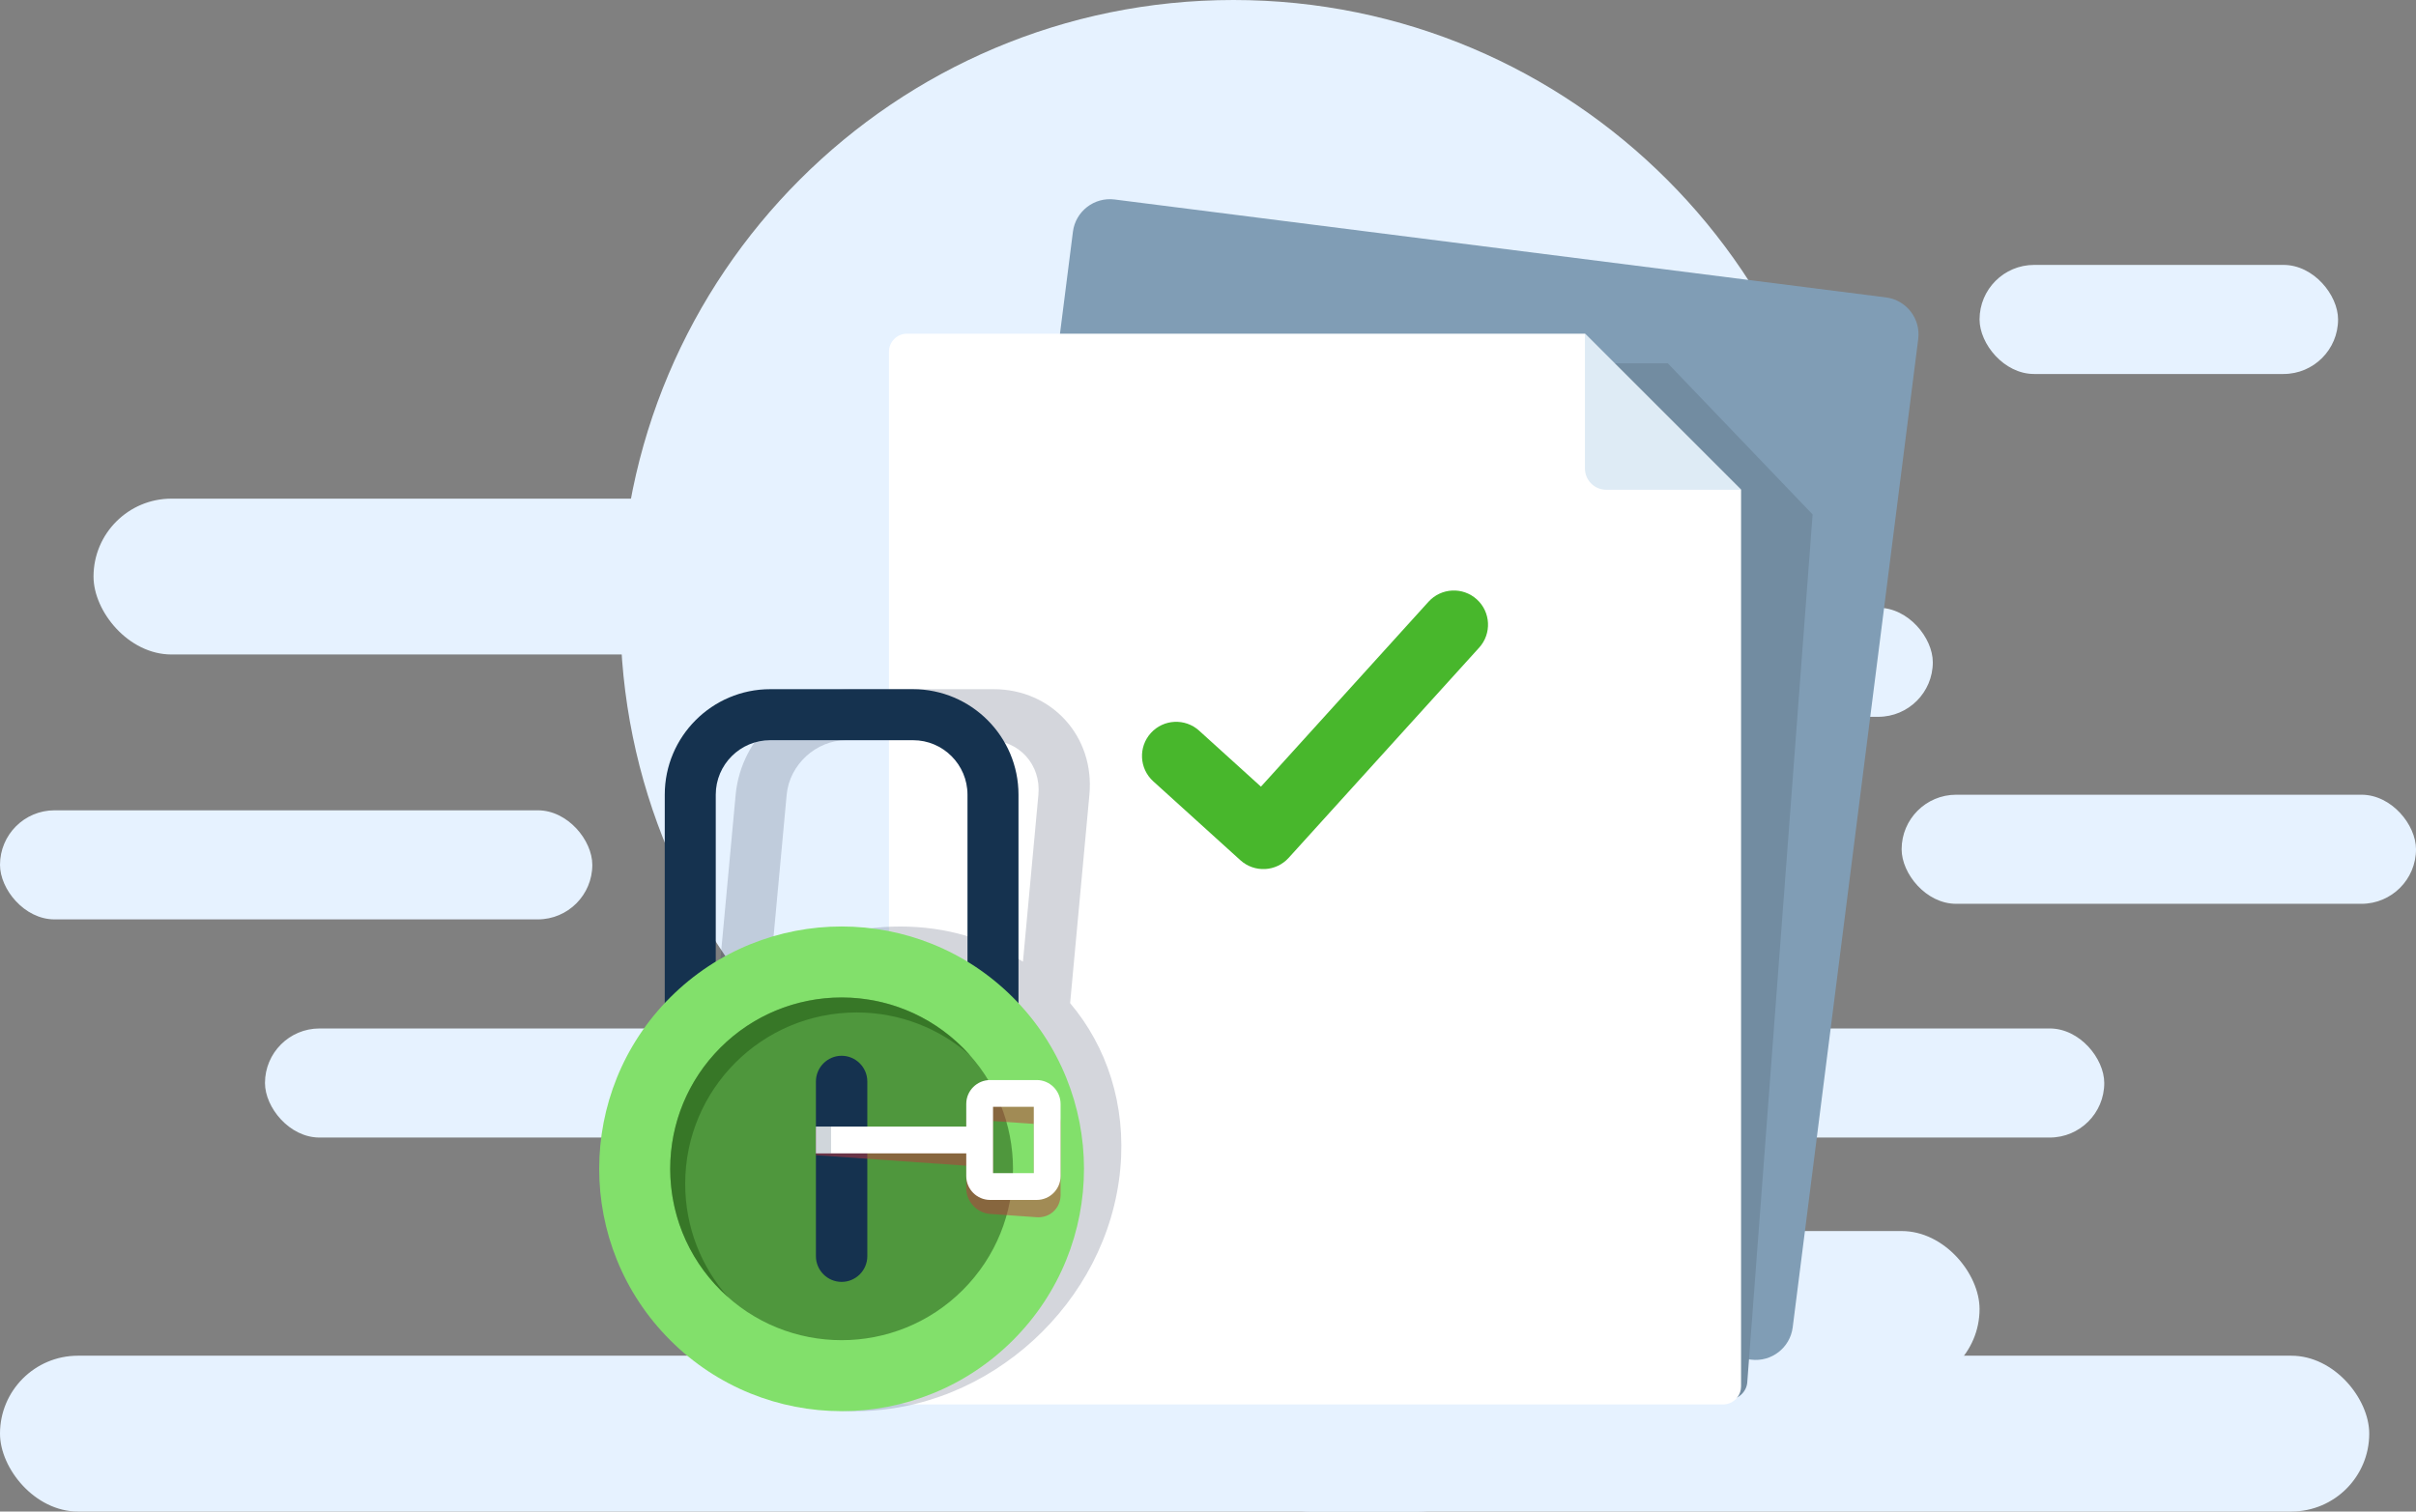 <svg width="155" height="97" viewBox="0 0 155 97" fill="none" xmlns="http://www.w3.org/2000/svg">
<rect x="0" y="0" width="155" height="97" fill="#808080" stroke="none"/>
<rect x="79" y="87" width="73" height="10" rx="5" fill="#E6F2FF"/>
<rect y="87" width="96" height="10" rx="5" fill="#E6F2FF"/>
<rect x="6" y="32" width="73" height="10" rx="5" fill="#E6F2FF"/>
<rect x="54" y="79" width="73" height="10" rx="5" fill="#E6F2FF"/>
<rect x="62" y="66" width="73" height="7" rx="3.5" fill="#E6F2FF"/>
<rect x="17" y="66" width="49" height="7" rx="3.5" fill="#E6F2FF"/>
<rect x="122" y="51" width="33" height="7" rx="3.5" fill="#E6F2FF"/>
<rect y="52" width="38" height="7" rx="3.5" fill="#E6F2FF"/>
<rect x="127" y="17" width="23" height="7" rx="3.5" fill="#E6F2FF"/>
<rect x="91" y="39" width="33" height="7" rx="3.5" fill="#E6F2FF"/>
<path d="M79.132 78.672C100.857 78.672 118.468 61.061 118.468 39.336C118.468 17.611 100.857 0 79.132 0C57.407 0 39.796 17.611 39.796 39.336C39.796 61.061 57.407 78.672 79.132 78.672Z" fill="#E6F2FF"/>
<path d="M112.336 87.252L62.853 80.969C61.542 80.802 60.614 79.604 60.781 78.293L68.834 14.874C69 13.563 70.198 12.635 71.509 12.802L120.992 19.085C122.303 19.251 123.231 20.449 123.065 21.76L115.012 85.18C114.845 86.491 113.647 87.418 112.336 87.252Z" fill="#809DB5"/>
<path d="M107.004 23.318H63.509C62.87 23.318 62.315 23.819 62.268 24.438L57.431 88.714C57.384 89.332 57.864 89.833 58.503 89.833H110.856C111.495 89.833 112.05 89.332 112.097 88.714L116.289 33.013L107.004 23.318Z" fill="#728CA1"/>
<path d="M111.699 31.429V88.972C111.699 89.236 111.61 89.481 111.46 89.676V89.676C111.248 89.951 110.916 90.129 110.542 90.129H58.189C57.55 90.129 57.032 89.611 57.032 88.972V22.571C57.032 21.932 57.55 21.414 58.189 21.414H101.683L111.699 31.429Z" fill="white"/>
<path d="M103.049 31.429H111.699L101.684 21.414V30.065C101.684 30.818 102.295 31.429 103.049 31.429Z" fill="#DEEBF5"/>
<path d="M81.158 55.769C80.598 55.796 80.026 55.61 79.578 55.204L73.986 50.138C73.089 49.325 73.02 47.939 73.833 47.041C74.646 46.144 76.033 46.076 76.93 46.888L80.897 50.482L91.647 38.615C92.461 37.718 93.847 37.65 94.745 38.462C95.642 39.275 95.71 40.662 94.898 41.559L82.675 55.051C82.268 55.5 81.718 55.741 81.158 55.769Z" fill="#48B72C"/>
<path opacity="0.2" d="M68.654 64.375L69.892 50.996C70.238 47.264 67.482 44.227 63.75 44.227H54.592C50.86 44.227 47.543 47.264 47.197 50.996L45.959 64.375C43.095 67.156 41.152 70.895 40.771 75.008C39.976 83.597 46.295 90.56 54.883 90.56C63.472 90.56 71.079 83.597 71.874 75.008C72.255 70.895 71.004 67.156 68.654 64.375ZM54.289 47.5H63.447C65.375 47.5 66.798 49.068 66.62 50.996L65.628 61.715C63.407 60.282 60.719 59.457 57.762 59.457C54.805 59.457 51.965 60.282 49.478 61.715L50.47 50.996C50.649 49.068 52.362 47.5 54.289 47.5Z" fill="#2A3352"/>
<path d="M58.574 86.938H49.416C45.684 86.938 42.648 83.902 42.648 80.17V50.996C42.648 47.264 45.684 44.227 49.416 44.227H58.574C62.306 44.227 65.342 47.264 65.342 50.996V80.17C65.342 83.902 62.306 86.938 58.574 86.938ZM49.416 47.5C47.489 47.5 45.92 49.068 45.92 50.996V80.17C45.92 82.097 47.489 83.665 49.416 83.665H58.574C60.502 83.665 62.07 82.097 62.07 80.17V50.996C62.07 49.068 60.502 47.5 58.574 47.5H49.416Z" fill="#15324F"/>
<path d="M64.989 86.004C71.062 79.93 71.062 70.084 64.989 64.011C58.916 57.937 49.069 57.937 42.996 64.011C36.923 70.084 36.923 79.93 42.996 86.004C49.069 92.077 58.916 92.077 64.989 86.004Z" fill="#82E06B"/>
<path opacity="0.5" d="M61.769 82.783C66.063 78.488 66.063 71.526 61.769 67.231C57.474 62.937 50.511 62.937 46.217 67.231C41.923 71.526 41.923 78.488 46.217 82.783C50.511 87.077 57.474 87.077 61.769 82.783Z" fill="#1D4F10"/>
<path d="M53.995 82.263C53.088 82.263 52.346 81.522 52.346 80.615V69.402C52.346 68.495 53.088 67.753 53.995 67.753C54.901 67.753 55.643 68.495 55.643 69.402V80.615C55.643 81.522 54.901 82.263 53.995 82.263Z" fill="#15324F"/>
<path opacity="0.5" d="M62.234 67.724C60.296 66.012 57.747 64.973 54.956 64.973C48.883 64.973 43.959 69.896 43.959 75.969C43.959 78.762 45.001 81.314 46.717 83.253C44.437 81.237 42.998 78.291 42.998 75.009C42.998 68.935 47.921 64.011 53.995 64.011C57.274 64.011 60.218 65.447 62.234 67.724Z" fill="#205812"/>
<path opacity="0.5" d="M66.511 70.418L63.523 70.209C62.678 70.15 61.991 70.788 61.991 71.633V73.09L52.346 72.414V74.132L61.991 74.808V76.264C61.991 77.109 62.678 77.844 63.523 77.903L66.511 78.113C67.355 78.172 68.042 77.533 68.042 76.688V72.057C68.042 71.213 67.355 70.477 66.511 70.418ZM66.324 76.381L63.709 76.198V71.94L66.324 72.123V76.381Z" fill="#C13641"/>
<path d="M66.511 69.31H63.523C62.678 69.31 61.991 69.997 61.991 70.841V72.298H52.346V74.016H61.991V75.473C61.991 76.317 62.678 77.004 63.523 77.004H66.511C67.355 77.004 68.042 76.317 68.042 75.473V70.841C68.042 69.997 67.355 69.31 66.511 69.31ZM66.324 75.286H63.709V71.028H66.324V75.286Z" fill="white"/>
<path opacity="0.2" d="M53.318 72.298H52.346V74.016H53.318V72.298Z" fill="#15324F"/>
</svg>
